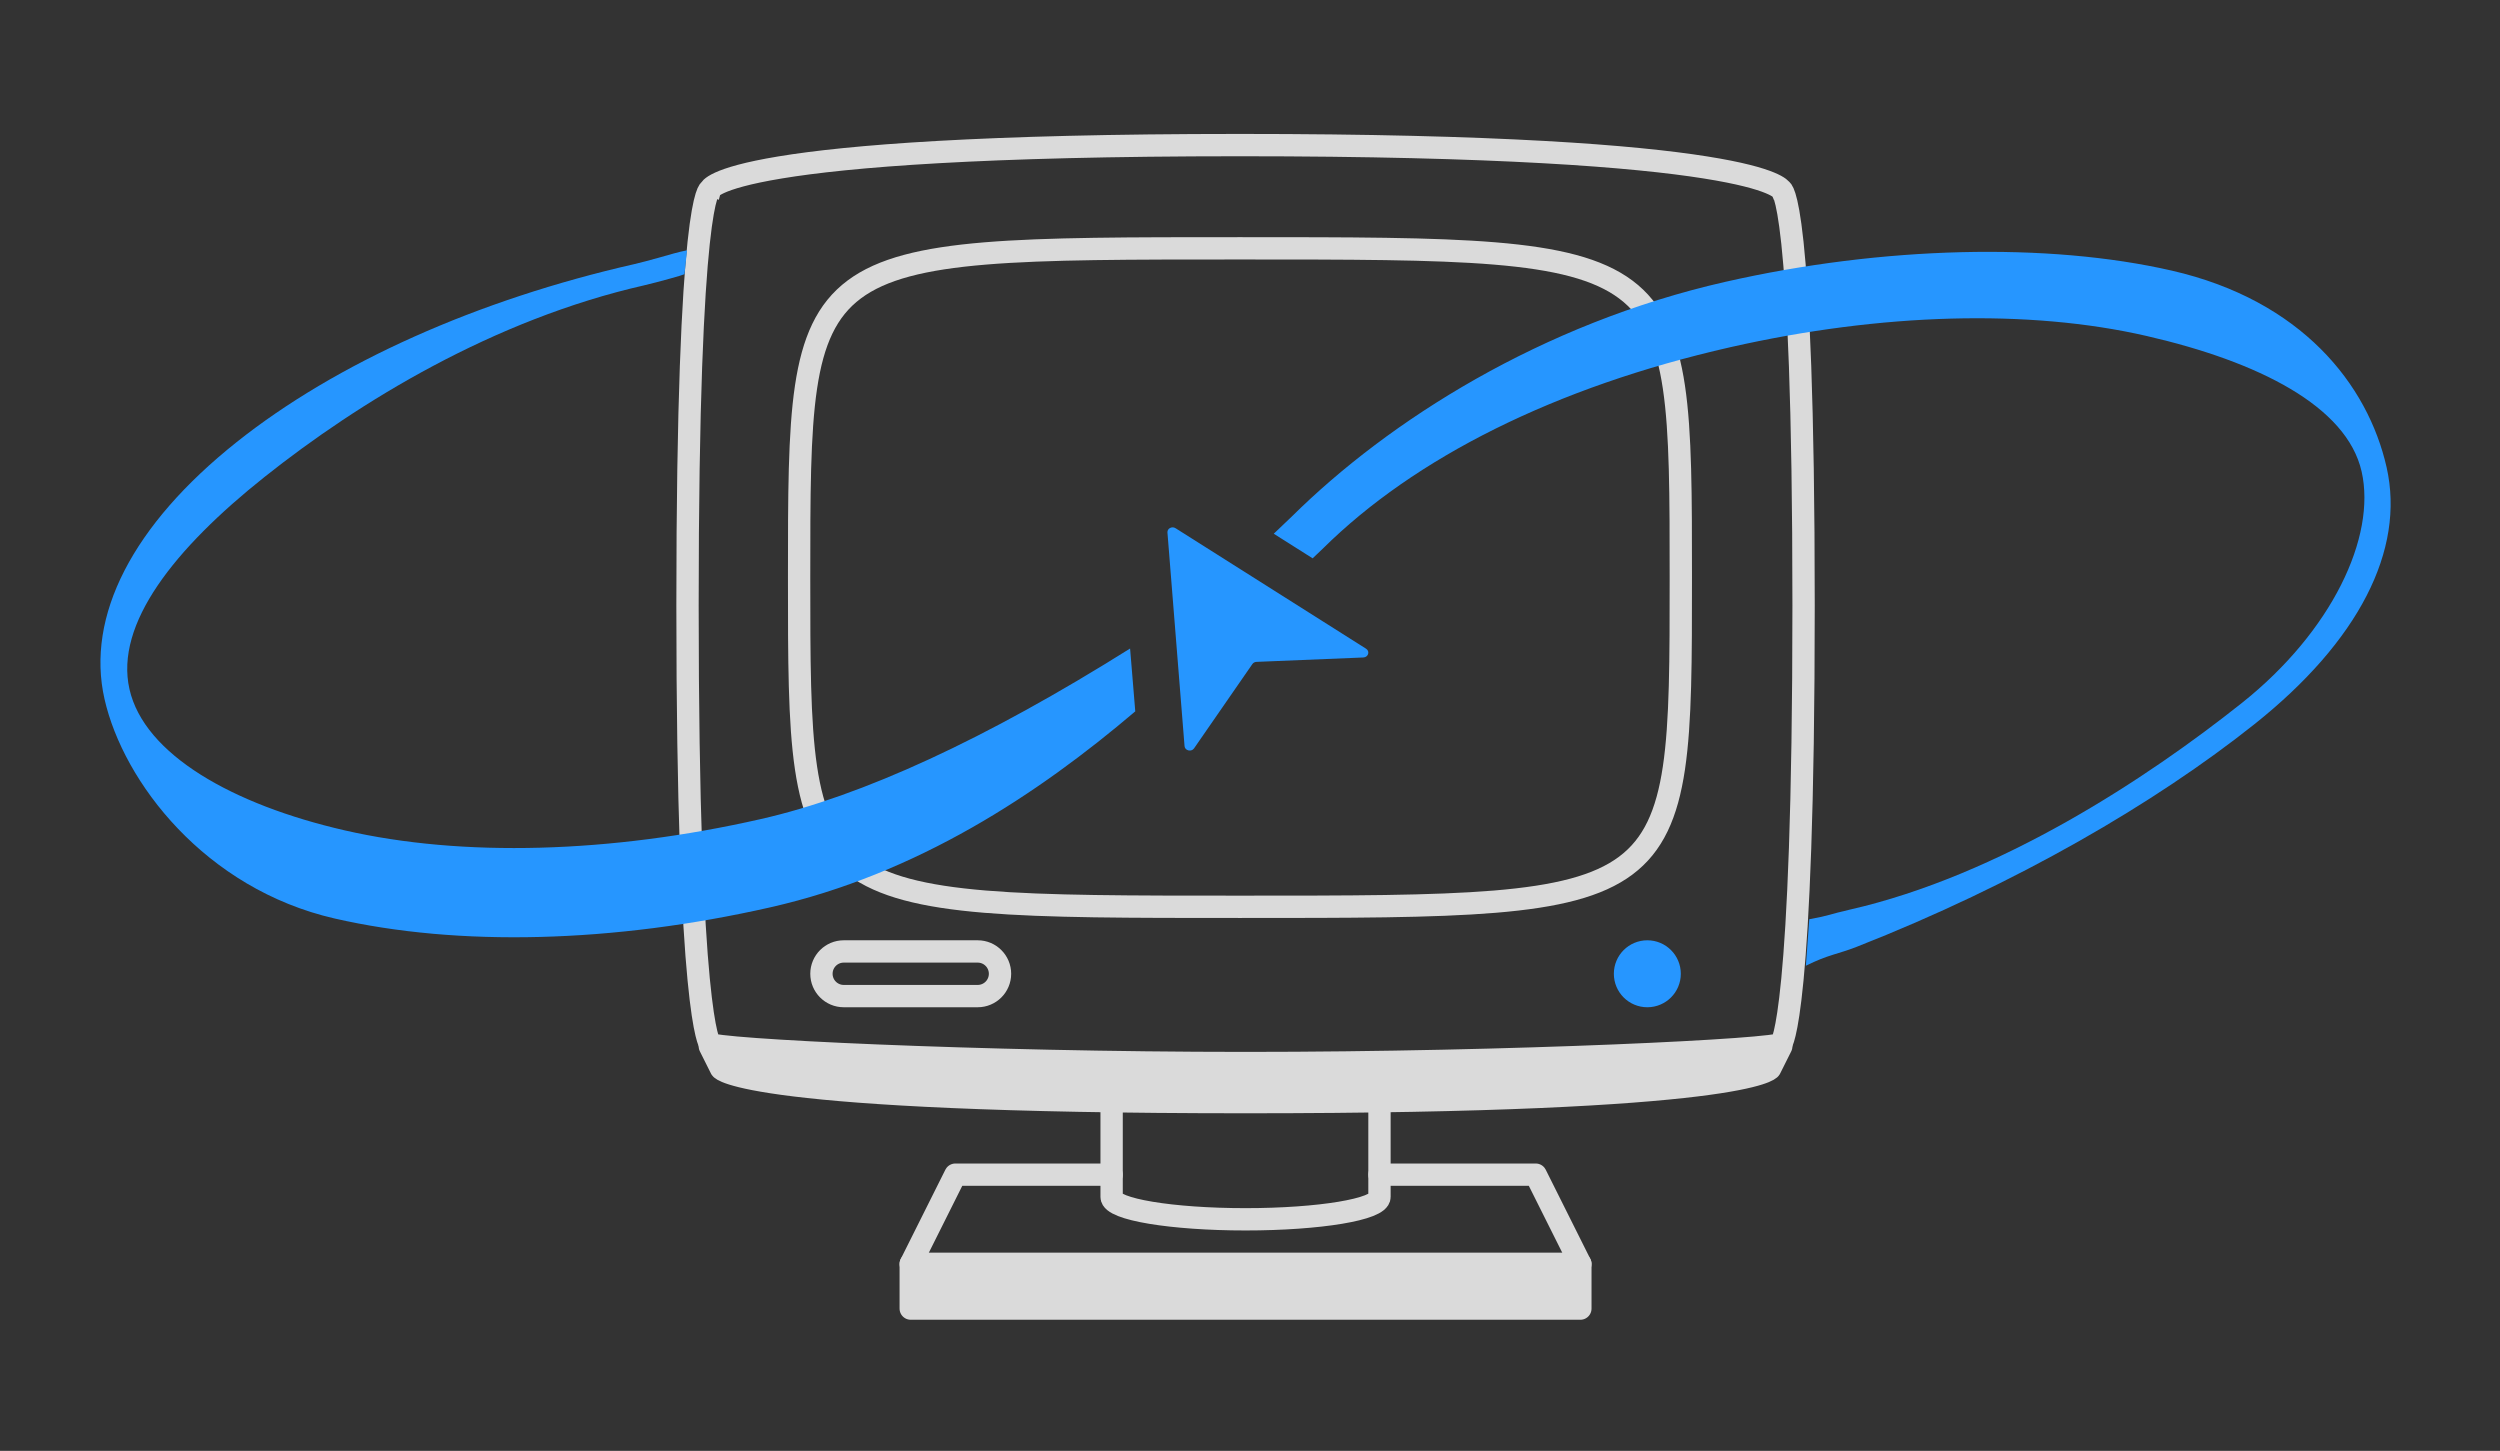 <?xml version="1.0" encoding="UTF-8"?>
<svg width="224px" height="130px" viewBox="0 0 224 130" version="1.1" xmlns="http://www.w3.org/2000/svg" xmlns:xlink="http://www.w3.org/1999/xlink">
    <rect x="0" y="0" width="224" height="130" fill="#333333" stroke="none"/>
    <title>编组 56备份</title>
    <g id="页面-1" stroke="none" stroke-width="1" fill="none" fill-rule="evenodd">
        <g id="首页" transform="translate(-50, -1471)">
            <rect id="矩形" x="0" y="0" width="1920" height="4495"></rect>
            <g id="编组-56备份" transform="translate(50, 1471)">
                <rect id="矩形备份-23" x="0" y="0" width="224" height="130"></rect>
                <g id="编组" opacity="0.82" transform="translate(61.601, 13)">
                    <path d="M2,80.5 C2,80.5 0,78.25 0,41.25 C0,4.25 2,4 2,4 C2,4 3,0 49.5,0 C96,0 98,4 98,4 C98,4 100,4.25 100,41.25 C100,78.25 98,80.5 98,80.5 C98,81.052 74,82.25 50,82.25 C26,82.25 2,81.052 2,80.5 Z" id="Stroke-1" stroke="#FFFFFF" stroke-width="2"></path>
                    <path d="M49.5,68.25 C10,68.25 10,68.25 10,38.75 C10,9.25 10,9.25 49.5,9.25 C89,9.25 89,9.25 89,38.75 C89,68.25 89,68.25 49.5,68.25 Z" id="Stroke-3" stroke="#FFFFFF" stroke-width="2"></path>
                    <path d="M26,76.25 L14,76.25 C12.895,76.25 12,75.355 12,74.25 L12,74.25 C12,73.145 12.895,72.25 14,72.25 L26,72.25 C27.105,72.25 28,73.145 28,74.25 L28,74.25 C28,75.355 27.105,76.25 26,76.25 Z" id="Stroke-5" stroke="#FFFFFF" stroke-width="2"></path>
                    <path d="M88,74.25 C88,75.355 87.105,76.25 86,76.25 C84.895,76.25 84,75.355 84,74.25 C84,73.145 84.895,72.25 86,72.25 C87.105,72.25 88,73.145 88,74.25" id="Fill-7" fill="#FFFFFF"></path>
                    <path d="M62,94.25 C62,95.355 56.627,96.25 50,96.25 C43.373,96.25 38,95.355 38,94.25 L38,84.25 L49,84.25 L62,84.25 L62,94.25 Z" id="Stroke-11" stroke="#FFFFFF" stroke-width="2"></path>
                    <polyline id="Stroke-13" stroke="#FFFFFF" stroke-width="2" stroke-linecap="round" stroke-linejoin="round" points="62 92.25 76 92.25 80 100.25 20 100.25 24 92.25 38 92.25"></polyline>
                    <polygon id="Fill-15" fill="#FFFFFF" points="20 104.25 80 104.25 80 100.25 20 100.25"></polygon>
                    <polygon id="Stroke-17" stroke="#FFFFFF" stroke-width="2" stroke-linecap="round" stroke-linejoin="round" points="20 104.25 80 104.25 80 100.25 20 100.25"></polygon>
                    <path d="M50,85.75 C5,85.75 3,82.75 3,82.75 L2,80.75 C2,80.75 22,82.75 50,82.75 C78,82.75 98,80.75 98,80.75 L97,82.75 C97,82.75 95,85.75 50,85.75" id="Fill-25" fill="#FFFFFF"></path>
                    <path d="M50,85.75 C5,85.75 3,82.75 3,82.75 L2,80.75 C2,80.75 22,82.75 50,82.75 C78,82.75 98,80.75 98,80.75 L97,82.75 C97,82.75 95,85.75 50,85.75 Z" id="Stroke-26" stroke="#FFFFFF" stroke-width="2" stroke-linecap="round" stroke-linejoin="round"></path>
                </g>
                <path d="M104.603,47.714 L106.135,66.851 C106.168,67.263 106.748,67.4 106.988,67.052 L112.211,59.502 C112.292,59.384 112.43,59.31 112.58,59.304 L122.157,58.91 C122.603,58.891 122.767,58.356 122.398,58.123 L105.327,47.326 C105.006,47.123 104.574,47.354 104.603,47.714" id="Fill-27" fill="#2696FF"></path>
                <path d="M101.256,58.107 C88.323,66.223 77.286,71.319 68.144,73.394 C54.642,76.461 41.406,76.819 30.875,74.398 C20.848,72.096 12.93,67.605 11.601,61.753 C10.273,55.901 15.639,49.151 23.69,42.745 C32.145,36.018 44.237,28.626 57.741,25.56 C58.349,25.422 59.185,25.194 60.053,24.956 C60.747,24.766 61.173,24.636 61.332,24.567 L61.56,22.428 C60.701,22.589 60.164,22.777 58.995,23.098 C58.191,23.319 57.418,23.532 56.855,23.66 C42.778,26.855 30.115,32.521 21.2,39.615 C11.88,47.03 7.677,55.207 9.365,62.638 C11.052,70.072 18.373,79.632 29.98,82.297 C41.084,84.846 54.953,84.491 69.03,81.295 C82.223,78.3 93.034,71.127 101.72,63.739 L101.256,58.107 Z" id="Fill-28" fill="#2696FF"></path>
                <path d="M194.601,24.25 C183.498,21.701 168.679,22.054 154.601,25.25 C138.155,28.983 124.441,37.675 115.737,46.289 L114.128,47.822 L117.613,50.026 L118.523,49.159 C126.738,41.029 139.32,34.678 155.058,31.105 C168.561,28.042 181.798,27.683 192.327,30.101 C202.355,32.403 210.273,36.398 211.601,42.25 C212.929,48.102 208.934,56.57 200.883,62.977 C192.428,69.703 179.199,78.449 165.696,81.514 C163.983,81.904 163.858,82.055 162.112,82.363 L161.808,86.529 C163.808,85.529 164.653,85.504 166.347,84.84 C180.601,79.25 193.088,71.978 202.002,64.884 C211.321,57.469 215.524,49.293 213.838,41.861 C212.15,34.427 206.208,26.915 194.601,24.25 Z" id="Fill-29" fill="#2696FF"></path>
                <path d="M149.601,87.25 C149.601,88.355 148.706,89.25 147.601,89.25 C146.496,89.25 145.601,88.355 145.601,87.25 C145.601,86.145 146.496,85.25 147.601,85.25 C148.706,85.25 149.601,86.145 149.601,87.25 Z" id="Stroke-9" stroke="#2696FF" stroke-width="2" fill="#2696FF"></path>
            </g>
        </g>
    </g>
</svg>